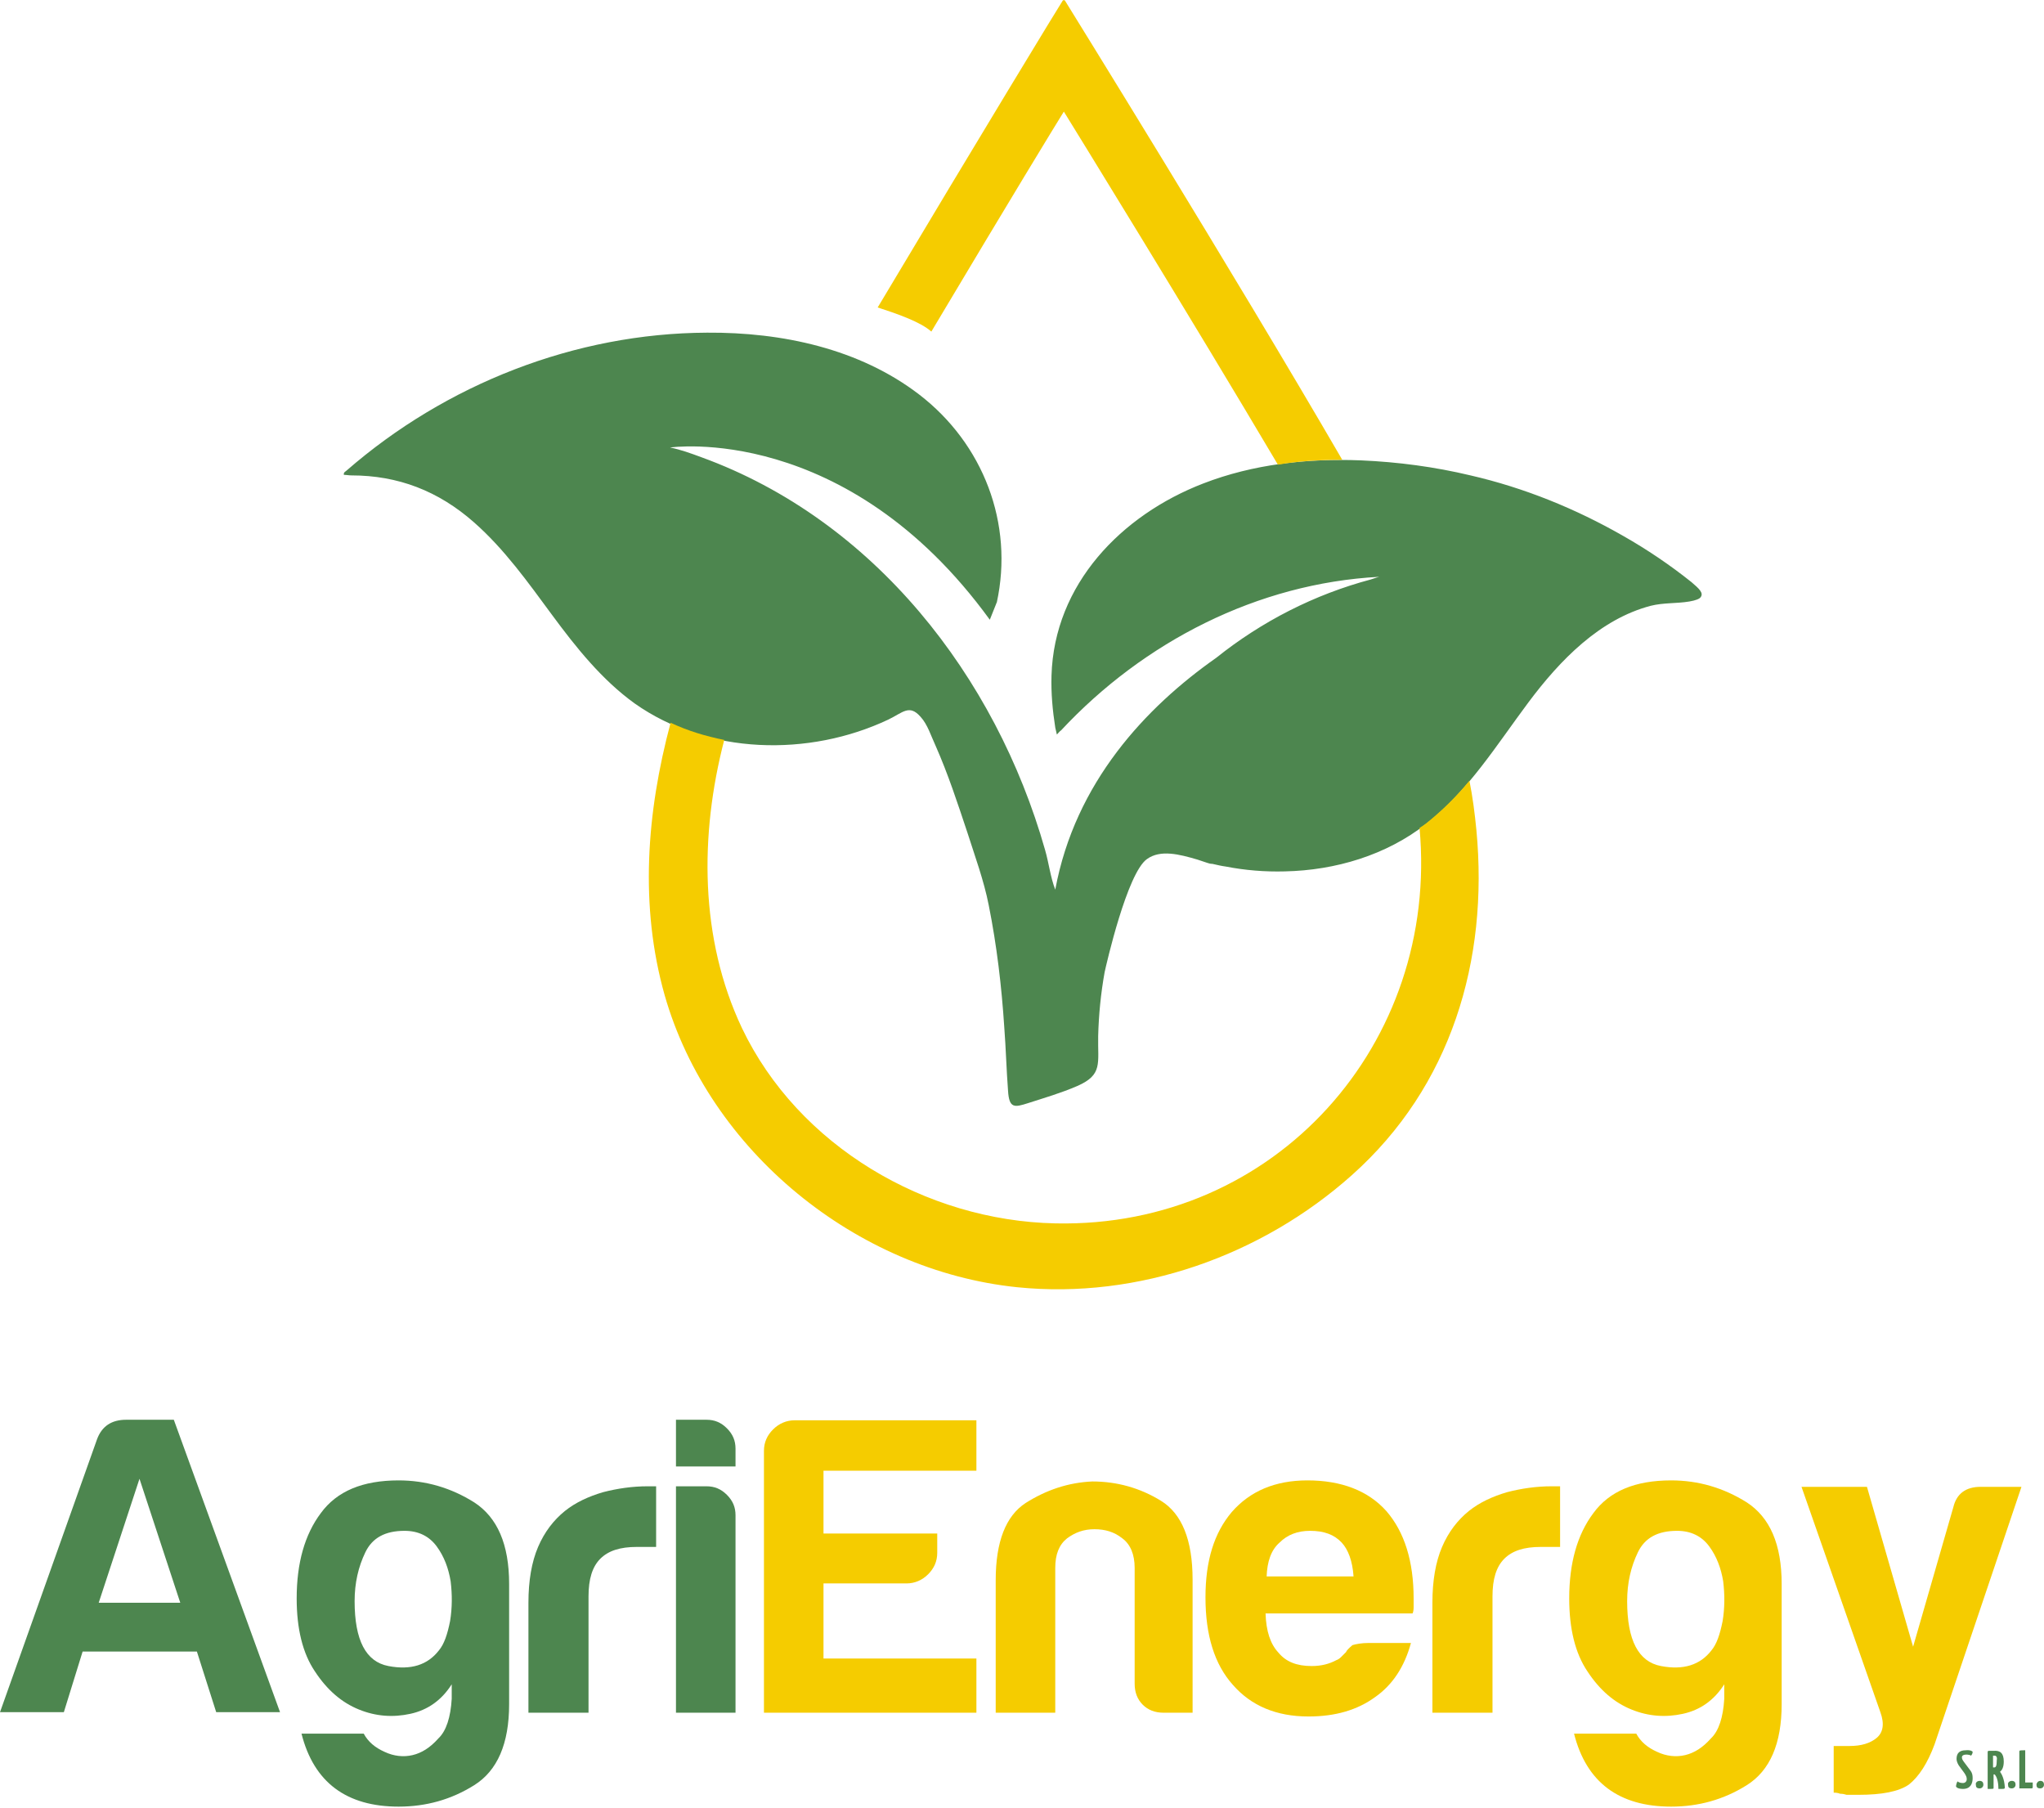 <?xml version="1.0" encoding="utf-8"?>
<!-- Generator: $$$/GeneralStr/196=Adobe Illustrator 27.6.0, SVG Export Plug-In . SVG Version: 6.00 Build 0)  -->
<svg version="1.1" id="Layer_1" xmlns="http://www.w3.org/2000/svg" xmlns:xlink="http://www.w3.org/1999/xlink" x="0px" y="0px"
	 width="381px" height="336.9px" viewBox="0 0 381 336.9" style="enable-background:new 0 0 381 336.9;" xml:space="preserve">
<style type="text/css">
	.st0{fill:#4D864F;}
	.st1{fill:#F5CC00;}
</style>
<g>
	<path class="st0" d="M315.3,108.5c-4-3.2-8.3-6.1-12.7-8.6c-8.9-5.1-18.5-9-28.5-11.3c-6.7-1.6-13.5-2.5-20.4-2.8
		c-10-0.4-20.1,0.7-29.4,4.3c-15.3,5.9-27.8,18.8-28.3,35.8c-0.1,3.3,0.2,6.5,0.7,9.7c0.1,0.4,0.2,0.8,0.3,1.3
		c0.3-0.3,0.5-0.6,0.8-0.8c15.4-16.5,36.6-27.4,59.3-28.6c-0.1,0-0.7,0.2-1.6,0.5c-10.5,2.8-20.3,7.8-28.8,14.6
		c-13.1,9.2-26.3,23.2-30,43.2c-0.9-2.3-1.2-5-1.9-7.4c-9.2-32.4-31.9-61.5-64.1-73.2c-1.9-0.7-3.8-1.4-5.8-1.8
		c0,0,32.8-4.8,59.6,32.1l1.2-3c0-0.1,0.1-0.2,0.1-0.2c3.2-14.7-2.5-29.6-14.5-38.8c-11.1-8.5-25.5-11.6-39.5-11.5
		c-24.6,0.1-48.7,9.6-67.2,25.7c-0.2,0.2-0.6,0.3-0.5,0.8c0.5,0,0.9,0.1,1.4,0.1c8.7,0,16.2,2.9,22.8,8.7c5.7,5,10.1,11.2,14.6,17.3
		c4.5,6.1,9.3,12.1,15.4,16.5c13.6,9.6,32.5,10,47.3,3c2.7-1.3,3.9-2.9,6-0.5c1.3,1.4,2,3.7,2.8,5.4c2.3,5.2,4.1,10.7,5.9,16.1
		c1.4,4.4,3.1,9,4,13.6c1.5,7.5,2.4,15.1,2.9,22.8c0.3,3.9,0.4,7.9,0.7,11.8c0.2,3.3,1.2,3.1,3.7,2.3c3.1-1,6.2-1.9,9.2-3.2
		c4.8-2.1,3.8-4.2,3.9-9.3c0.1-4,0.5-8,1.2-11.9c0.3-1.4,4.2-18.5,7.9-21.1c2.5-1.8,6-0.9,9.4,0.1c0.6,0.2,1.2,0.4,1.8,0.6
		c0.3,0.1,0.6,0.2,1,0.2c0.9,0.2,1.7,0.4,2.5,0.5c0,0,0,0,0,0c3.6,0.7,7.3,1,11,0.9c9.4-0.2,18.9-3,26.4-8.9
		c7.8-6.1,13.1-14.7,19-22.6s13.3-15.5,22.8-18c2.4-0.6,4.8-0.4,7.2-0.8c1.2-0.2,1.9-0.5,2.1-0.8
		C317.6,110.5,316.7,109.7,315.3,108.5z"/>
</g>
<path class="st0" d="M23.5,264.6h8.9l19.8,54.5H40.3l-3.6-11.3H15.4l-3.5,11.3H0l18.1-50.9C19,265.8,20.8,264.6,23.5,264.6z
	 M26,275.6l-7.6,23.1h15.2L26,275.6z"/>
<path class="st0" d="M84.2,316.6v-2.7c-1.9,3-4.5,4.8-7.7,5.5c-3.2,0.7-6.4,0.5-9.6-0.8c-3.2-1.3-5.9-3.6-8.2-7.1
	c-2.3-3.4-3.4-8-3.4-13.6c0-6.6,1.5-11.9,4.5-15.9c3-4.1,7.8-6.1,14.5-6.1c5.1,0,9.8,1.4,14.1,4.1c4.3,2.8,6.5,7.8,6.5,15.2v22.4
	c0,7.4-2.2,12.4-6.5,15.1c-4.3,2.7-9,4-14.1,4c-9.7,0-15.8-4.5-18.1-13.6h11.6c0.8,1.5,2.1,2.6,3.9,3.4c1.7,0.8,3.5,1,5.2,0.6
	c1.7-0.4,3.3-1.4,4.8-3.1C83.2,322.6,84,320,84.2,316.6z M66.1,298.4c0,7.3,2.1,11.3,6.3,12.1c4.2,0.8,7.3-0.2,9.4-2.9
	c1-1.2,1.6-3,2.1-5.5c0.4-2.5,0.4-4.9,0.1-7.4c-0.4-2.4-1.2-4.6-2.6-6.5c-1.4-1.9-3.4-2.9-6-2.9c-3.6,0-6,1.3-7.3,4
	C66.8,292,66.1,295,66.1,298.4z"/>
<path class="st0" d="M98.5,319.2v-20.5c0-4.1,0.6-7.6,1.8-10.4c1.2-2.8,2.9-5,5-6.7c2-1.6,4.4-2.7,7.1-3.5c2.7-0.7,5.5-1.1,8.3-1.1
	c0.2,0,0.5,0,0.8,0s0.6,0,0.8,0v11.3h-3.6c-3.1,0-5.3,0.7-6.8,2.2c-1.5,1.5-2.2,3.8-2.2,7v21.7H98.5z"/>
<path class="st0" d="M126,264.6h5.7c1.5,0,2.7,0.5,3.8,1.6c1.1,1.1,1.6,2.3,1.6,3.8v3.3H126V264.6z M126,277h5.7
	c1.5,0,2.7,0.5,3.8,1.6c1.1,1.1,1.6,2.3,1.6,3.8v36.8H126V277z"/>
<g>
	<g>
		<g>
			<g>
				<path class="st0" d="M367.7,326.5c0,0.2-0.1,0.5-0.3,0.7c-0.1-0.1-0.5-0.2-0.9-0.2c-0.5,0-0.8,0.2-0.8,0.5
					c0,0.3,0.1,0.5,0.4,0.9l1.2,1.6c0.3,0.4,0.4,0.8,0.4,1.4c0,1-0.4,2-1.8,2c-0.9,0-1.3-0.3-1.3-0.5c0-0.1,0.1-0.7,0.3-0.9
					c0.2,0.2,0.6,0.3,1,0.3c0.4,0,0.7-0.3,0.7-0.7c0-0.4-0.1-0.6-0.4-1.1l-1.1-1.5c-0.3-0.5-0.4-0.9-0.4-1.2c0-1.1,0.6-1.6,1.7-1.6
					C367.3,326.1,367.7,326.4,367.7,326.5z"/>
				<path class="st0" d="M369,331.9c0.5,0,0.7,0.3,0.7,0.7c0,0.4-0.3,0.7-0.7,0.7c-0.6,0-0.7-0.3-0.7-0.7
					C368.2,332.3,368.5,331.9,369,331.9z"/>
				<path class="st0" d="M373.5,328.3c0,1-0.3,1.6-0.7,1.9c0.3,0.4,0.8,1.3,0.9,2.9c0,0.2,0,0.3-0.5,0.3c-0.2,0-0.5,0-0.7,0
					c0-1.6-0.4-2.4-0.7-2.7h-0.2v2.5c0,0.2,0,0.2-1.1,0.2v-6.9c0,0,0-0.2,0.2-0.2h0.9C372.8,326.2,373.5,326.7,373.5,328.3z
					 M371.8,327.2c-0.2,0-0.3,0-0.3,0v2.2c0,0,0.1,0,0.2,0c0.3,0,0.5-0.2,0.5-1.4C372.3,327.5,372.1,327.2,371.8,327.2z"/>
				<path class="st0" d="M375,331.9c0.5,0,0.7,0.3,0.7,0.7c0,0.4-0.3,0.7-0.7,0.7c-0.6,0-0.7-0.3-0.7-0.7
					C374.2,332.3,374.5,331.9,375,331.9z"/>
				<path class="st0" d="M377.5,332.2h1.4v0.9c0,0,0,0.2-0.2,0.2h-2.3v-6.8c0-0.3,0-0.3,1.1-0.3V332.2z"/>
				<path class="st0" d="M380.3,331.9c0.5,0,0.7,0.3,0.7,0.7c0,0.4-0.3,0.7-0.7,0.7c-0.6,0-0.7-0.3-0.7-0.7
					C379.6,332.3,379.9,331.9,380.3,331.9z"/>
			</g>
		</g>
	</g>
</g>
<g>
	<g>
		<g>
			<path class="st1" d="M142.4,319.2v-48.8c0-1.6,0.6-2.9,1.7-4c1.1-1.1,2.5-1.7,4-1.7h33.9v9.4h-28.5v11.7h21.2v3.6
				c0,1.6-0.6,2.9-1.7,4c-1.1,1.1-2.5,1.7-4,1.7h-15.5v14h28.5v10.1H142.4z"/>
			<path class="st1" d="M222.4,319.2h-5.5c-1.6,0-2.9-0.5-3.9-1.5c-1-1-1.5-2.3-1.5-3.9v-21.6c0-2.5-0.8-4.4-2.3-5.5
				c-1.5-1.2-3.2-1.7-5.2-1.7s-3.6,0.6-5.1,1.7c-1.5,1.2-2.2,3-2.2,5.5v27h-11.1v-24.7c0-7.2,1.9-12,5.6-14.4
				c3.8-2.4,7.9-3.8,12.4-4c4.6,0,8.9,1.2,12.8,3.6c3.9,2.4,5.9,7.3,5.9,14.7V319.2z"/>
			<path class="st1" d="M255.1,306.2h7.9c-1.2,4.4-3.4,7.8-6.7,10.1c-3.3,2.4-7.4,3.6-12.4,3.6c-6,0-10.7-2-14.1-5.9
				c-3.4-3.8-5.1-9.2-5.1-16.3c0-6.8,1.6-12,4.9-15.9c3.4-3.9,8.1-5.9,14.1-5.9c6.3,0,11.3,1.9,14.7,5.7c3.4,3.9,5.1,9.4,5.1,16.3
				c0,0.4,0,0.8,0,1.1c0,0.3,0,0.5,0,0.6c0,0.5-0.1,0.9-0.2,1.1h-27.4c0.1,3.3,0.9,5.7,2.4,7.3c1.4,1.7,3.4,2.5,6.2,2.5
				c1.8,0,3.3-0.4,4.6-1.1c0.3-0.1,0.6-0.3,0.9-0.6c0.3-0.3,0.6-0.6,0.9-0.9c0.1-0.3,0.5-0.7,1.2-1.3
				C252.8,306.4,253.8,306.2,255.1,306.2z M236.1,293.8h16.2c-0.2-2.9-1-5-2.2-6.3c-1.4-1.5-3.3-2.2-5.9-2.2c-2.3,0-4.2,0.7-5.7,2.2
				C236.9,288.9,236.2,291.1,236.1,293.8z"/>
			<path class="st1" d="M267,319.2v-20.5c0-4.1,0.6-7.6,1.8-10.4c1.2-2.8,2.9-5,5-6.7c2-1.6,4.4-2.7,7.1-3.5
				c2.7-0.7,5.5-1.1,8.3-1.1c0.2,0,0.5,0,0.8,0s0.6,0,0.8,0v11.3h-3.6c-3.1,0-5.3,0.7-6.8,2.2c-1.5,1.5-2.2,3.8-2.2,7v21.7H267z"/>
			<path class="st1" d="M321.4,316.6v-2.7c-1.9,3-4.5,4.8-7.7,5.5c-3.2,0.7-6.4,0.5-9.6-0.8c-3.2-1.3-5.9-3.6-8.2-7.1
				c-2.3-3.4-3.4-8-3.4-13.6c0-6.6,1.5-11.9,4.5-15.9c3-4.1,7.8-6.1,14.5-6.1c5.1,0,9.8,1.4,14.1,4.1c4.3,2.8,6.5,7.8,6.5,15.2v22.4
				c0,7.4-2.2,12.4-6.5,15.1c-4.3,2.7-9,4-14.1,4c-9.7,0-15.8-4.5-18.1-13.6h11.6c0.8,1.5,2.1,2.6,3.9,3.4c1.7,0.8,3.5,1,5.2,0.6
				c1.7-0.4,3.3-1.4,4.8-3.1C320.4,322.6,321.2,320,321.4,316.6z M303.3,298.4c0,7.3,2.1,11.3,6.3,12.1c4.2,0.8,7.3-0.2,9.4-2.9
				c1-1.2,1.6-3,2.1-5.5c0.4-2.5,0.4-4.9,0.1-7.4c-0.4-2.4-1.2-4.6-2.6-6.5c-1.4-1.9-3.4-2.9-6-2.9c-3.6,0-6,1.3-7.3,4
				C304,292,303.3,295,303.3,298.4z"/>
			<path class="st1" d="M341.8,334.1v-8.7h3c2.1,0,3.8-0.5,5-1.5c1.2-1,1.5-2.6,0.7-4.8l-14.7-42h12.2l8.6,29.8l7.5-26
				c0.6-2.5,2.3-3.8,5.1-3.8h7.6l-16.2,48c-1.3,3.5-2.9,6-4.8,7.5c-1.9,1.3-5,1.9-9.4,1.9c-0.3,0-0.7,0-1.1,0c-0.4,0-0.8,0-1.1,0
				c-0.3-0.1-0.7-0.2-1.2-0.2C342.5,334.1,342.1,334.1,341.8,334.1z"/>
		</g>
		<g>
			<path class="st1" d="M265.9,153.4c-0.4,0.3-0.8,0.6-1.3,0.9c3.7,40.1-26.8,74.6-67.9,73.7c-24.1-0.5-47.9-14.4-58.4-36.4
				c-7.9-16.7-7.9-36-3.3-53.7c-3.5-0.7-6.8-1.7-10-3.2c-4.5,16.8-5.8,34.2-1.1,50.8c8.3,29,35.7,51.3,65.7,54.4
				c22.6,2.3,45.6-5.9,62.4-20.9c18.5-16.5,25.5-40,23.2-64.3c-0.3-3.1-0.7-6.2-1.3-9.2C271.6,148.3,268.9,151,265.9,153.4z"/>
		</g>
	</g>
	<g>
		<path class="st1" d="M250.2,85.7c-20.5-35.3-51.4-85.1-51.7-85.6c-0.1-0.1-0.3-0.1-0.4,0c-0.3,0.4-15.4,25.2-34.5,57.2
			c3.7,1.2,8,2.7,10,4.5c15.2-25.5,22.9-38.1,24.7-41c2.1,3.4,23.2,37.6,39.9,65.8C242.2,85.9,246.2,85.7,250.2,85.7z"/>
	</g>
</g>
</svg>
